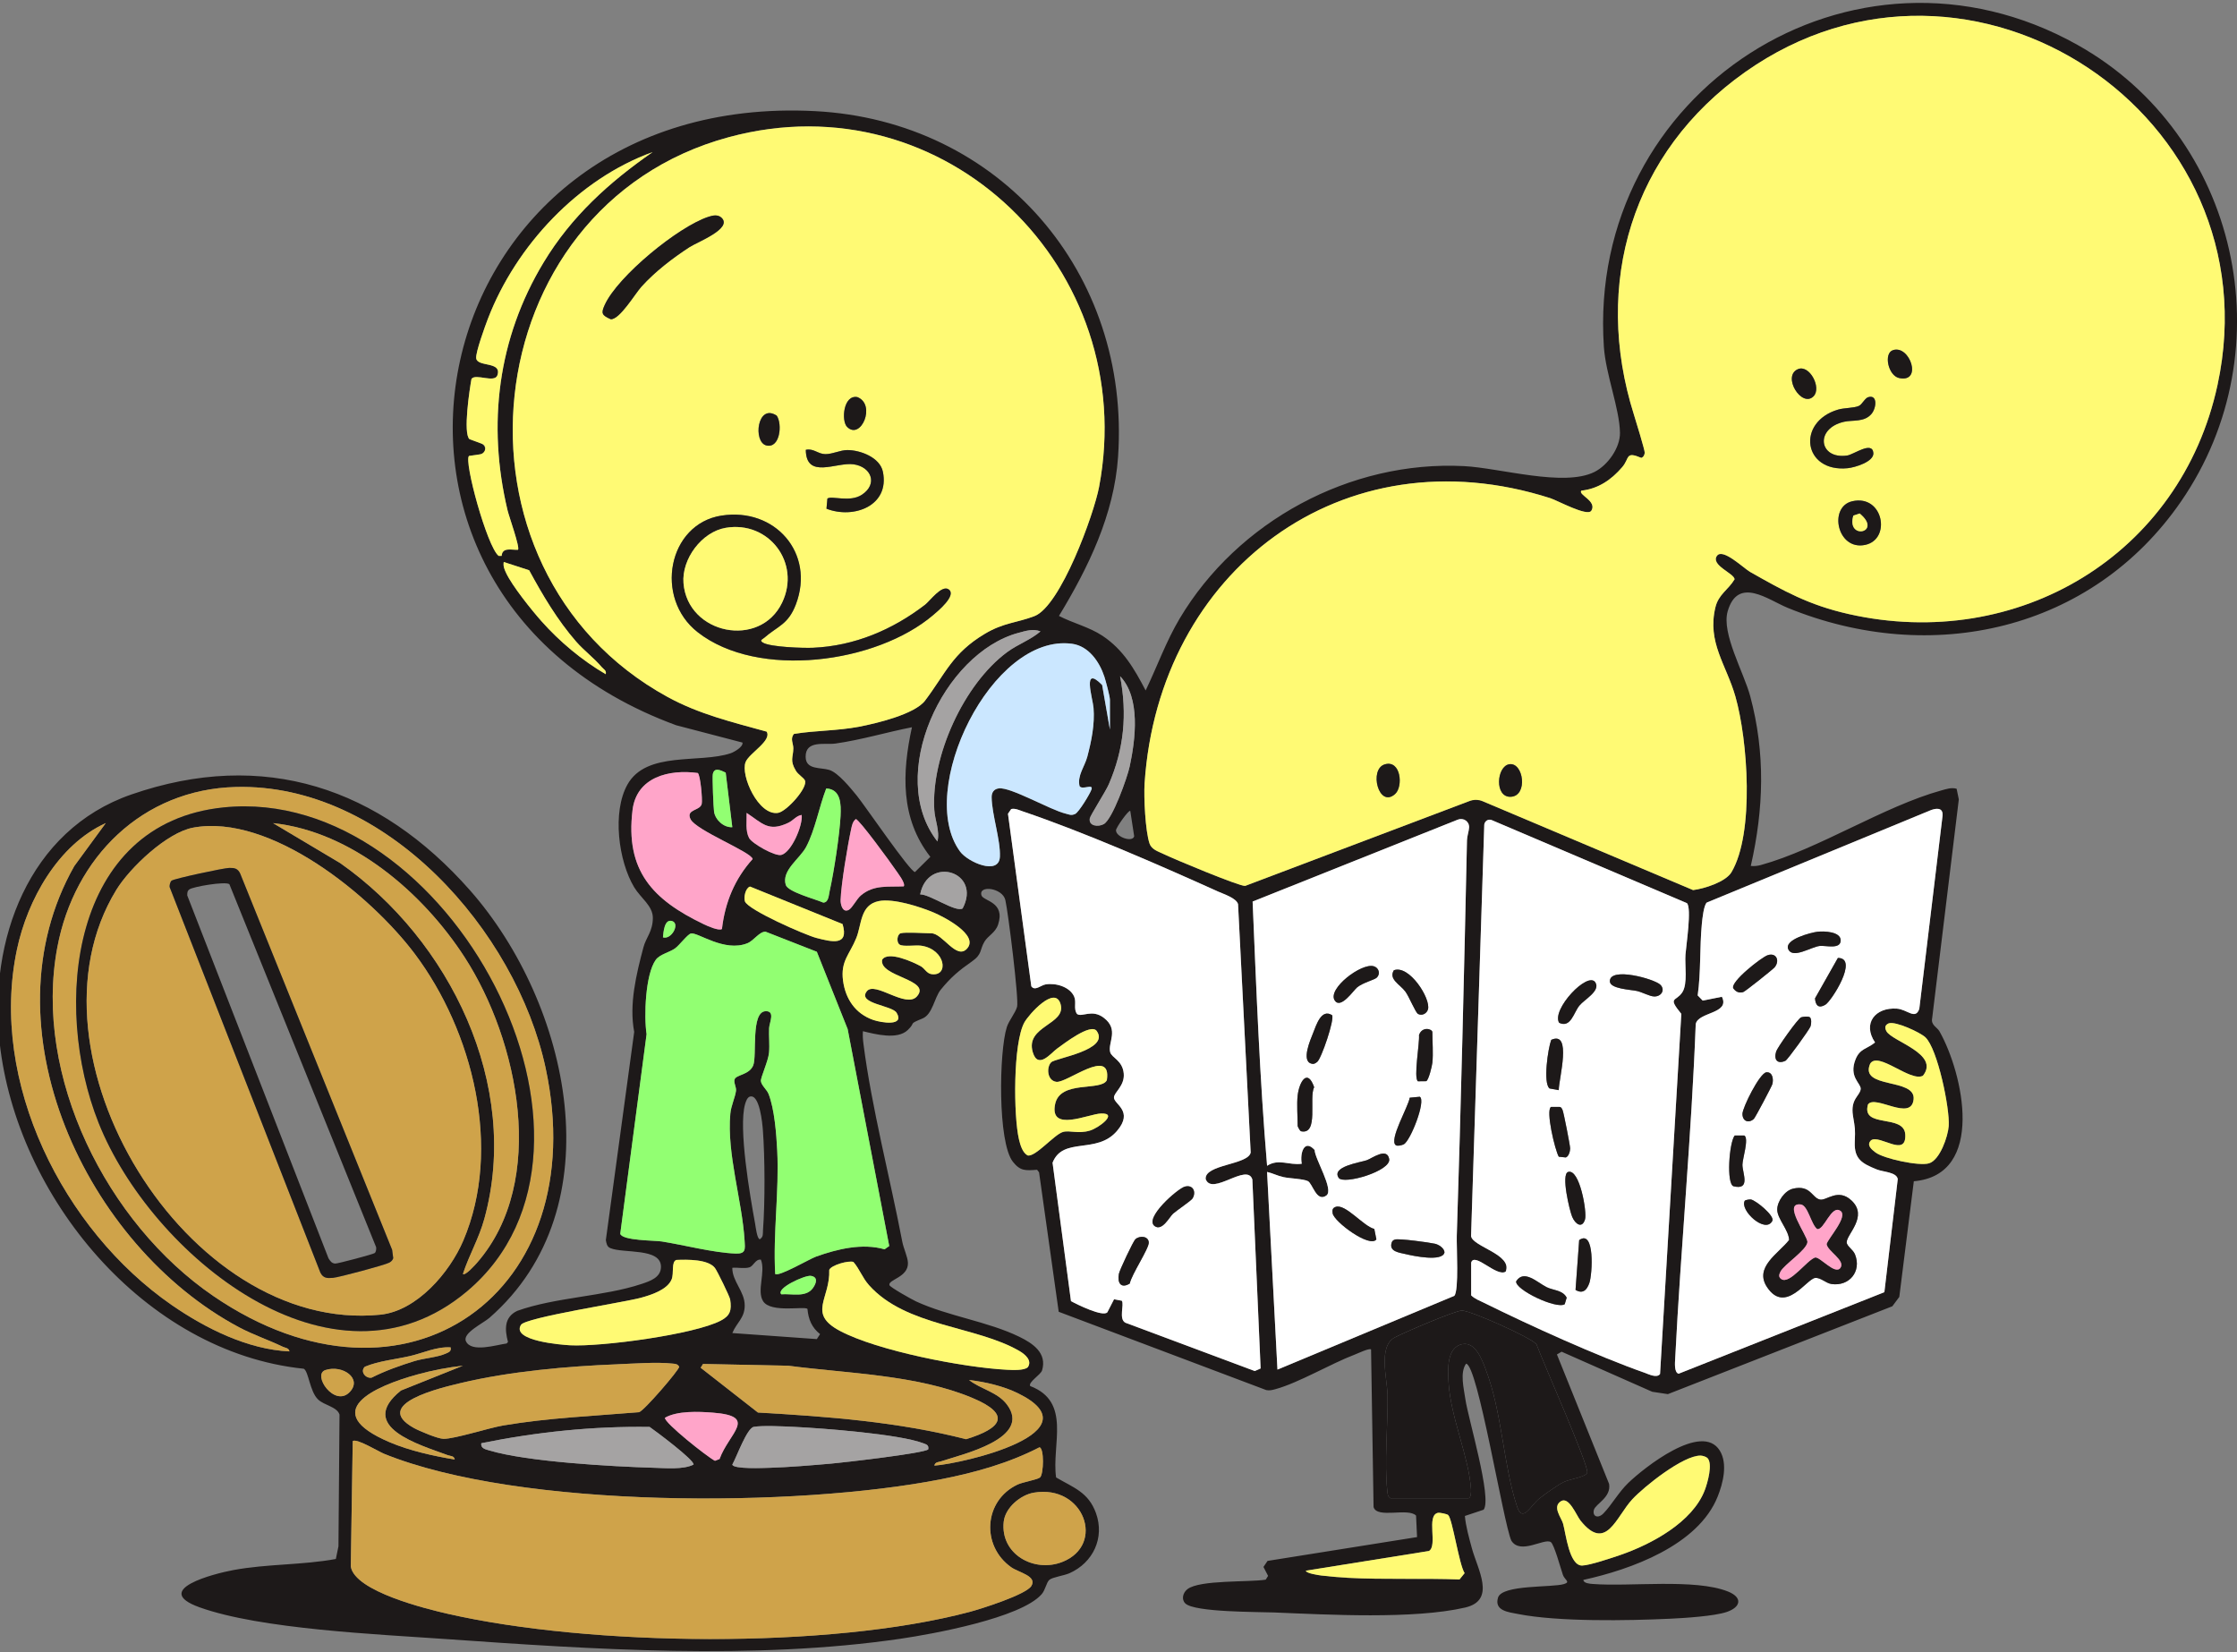 <svg width="589" height="435" viewBox="0 0 589 435" fill="none" xmlns="http://www.w3.org/2000/svg">
<rect x="0" y="0" width="589" height="435" fill="#808080" stroke="none"/>
<g clip-path="url(#clip0_2069_13229)">
<path d="M460.978 227.974C461.913 228.071 462.768 227.974 463.676 227.722C478.777 223.549 495.989 212.272 511.192 208.083C512.508 207.718 513.782 207.267 515.174 207.648L515.754 210.441L508.747 267.993C508.322 269.888 510.026 270.404 510.654 271.505C516.904 282.535 522.896 309.364 503.905 310.986L500.084 341.435L498.252 343.9L439.15 367.029L435.028 366.406L411.173 355.859L409.937 356.584L423.673 390.663C424.275 394.229 420.104 395.92 419.675 397.494C419.212 399.196 420.733 399.937 422.211 398.407C424.387 396.157 426.145 392.897 428.719 390.411C432.862 386.421 448.14 374.268 452.826 381.91C454.96 385.389 453.67 390.496 452.24 394.052C447.087 406.87 429.369 413.207 416.907 415.935C416.907 416.842 418.696 416.955 419.32 417.004C429.057 417.782 446.232 415.521 454.954 418.985C458.872 420.542 458.41 423.099 454.648 424.377C451.364 425.488 443.481 425.982 439.767 426.154C428.633 426.675 410.259 427.013 399.603 424.898C397.271 424.436 393.369 424.087 394.428 420.602C395.487 417.116 408.669 418.008 411.829 417.02C413.602 416.466 411.979 415.951 411.512 414.614C410.974 413.089 409.201 406.521 408.32 405.973C406.552 404.878 400.307 409.41 397.926 405.592C395.788 400.764 389.07 359.086 386.007 359.022C384.341 361.412 385.432 365.536 385.824 368.323C386.528 373.317 392.95 394.578 390.629 397.462L385.701 399.105C385.959 401.935 386.776 404.727 387.501 407.461C388.995 413.099 394.073 421.294 385.765 423.217C372.261 426.342 349.626 425.091 335.514 424.511C331.467 424.345 314.518 424.49 312.1 422.137C310.977 421.042 311.477 419.275 312.659 418.368C315.894 415.876 328.807 416.595 333.268 415.87L333.886 414.877L332.666 412.525L333.746 410.935L373.11 404.663L372.846 399.003C370.708 396.844 362.577 399.894 361.658 396.758L360.997 355.258C360.454 354.887 357.574 356.289 356.736 356.605C350.341 359.033 341.904 364.081 335.772 365.735C334.977 365.95 334.235 366.143 333.402 365.96L278.755 345.35L273.585 308.634L273.064 307.963C270.006 308.183 268.636 308.323 266.691 305.852C262.649 300.713 263.047 276.8 265.095 270.404C265.648 268.669 267.368 266.65 267.798 265.045C268.308 263.122 265.455 240.191 264.708 236.953C263.961 233.715 257.555 232.942 258.42 235.718C258.904 237.27 264.788 237.378 262.795 243.414C262.085 245.562 260.134 246.351 259.216 247.892C257.899 250.105 258.694 251.179 255.873 253.144C252.509 255.491 250.386 257.252 247.699 260.55C246.007 262.628 245.561 267.026 242.917 268.122C238.918 269.781 241.321 268.97 238.999 271.188C236.264 273.798 230.487 272.283 227.203 271.483C227.117 272.606 227.203 273.707 227.348 274.824C229.466 291.45 234.367 310.143 237.57 326.903C237.903 328.659 239.004 330.915 239.058 332.456C239.192 336.312 233.813 336.838 234.184 338.331C234.324 338.884 240.149 342.138 241.186 342.616C249.693 346.536 260.102 347.895 268.4 351.939C271.914 353.652 275.751 356.192 274.375 360.783C274.031 361.922 270.597 363.946 271.264 364.908C282.184 369.064 276.847 380.304 278.067 388.961C282.673 391.667 286.59 392.843 288.573 398.369C290.9 404.867 287.821 411.402 281.598 414.173C280.19 414.802 277.164 415.215 276.331 415.892C275.498 416.569 275.305 418.518 274.252 419.721C268.743 425.977 245.534 430.198 237.07 431.433C198.421 437.072 156.209 434.231 117.313 431.503C99.568 430.257 68.647 428.925 52.573 423.163C39.692 418.545 56.308 414.297 61.505 413.336C70.366 411.703 79.647 412.047 88.428 410.43L89.116 407.09L89.395 372.404C88.707 370.315 85.354 370.004 83.721 368.409C81.544 366.283 81.249 360.966 79.969 360.343C37.983 355.999 4.321 314.998 -0.101 274.426C-3.019 247.651 7.422 218.582 34.549 209.174C69.49 197.059 99.96 207.396 123.772 234.413C149.943 264.11 162.212 317.822 128.877 346.934C127.238 348.368 121.719 350.956 122.676 353.088C124.073 356.197 130.683 354.055 133.397 353.695L133.751 353.297C132.875 349.973 132.725 346.767 136.186 345.108C146.316 341.489 158.912 341.349 168.875 338.036C171.148 337.278 174.034 336.339 174.034 333.503C174.034 328.434 164.157 330.061 160.696 328.584C159.766 328.187 159.686 327.317 159.519 326.474L166.984 271.661C165.602 264.443 167.532 256.485 169.407 249.428C170.117 246.754 171.868 245.256 171.895 241.668C171.917 238.489 168.682 236.4 167.005 233.629C162.813 226.686 161.164 213.77 165.199 206.558C170.202 197.622 184.25 201.065 192.402 198.299C193.294 197.998 195.718 196.624 195.497 195.496L178.027 190.931C81.92 155.644 110.284 23.861 214.607 29.258C263.246 31.776 297.725 71.88 294.382 120.298C293.334 135.501 286.563 149.404 278.825 162.153C282.501 164.064 286.789 165.063 290.271 167.378C295.78 171.04 298.66 176.083 301.648 181.775C304.695 175.444 307.016 168.876 310.617 162.824C325.846 137.267 355.462 121.168 385.475 122.714C394.971 123.203 411.753 128.267 419.809 124.255C423.323 122.505 426.607 117.881 426.537 113.907C426.424 107.544 422.786 98.559 422.297 91.288C417.788 24.263 487.901 -21.27 546.977 11.805C589.473 35.594 601.908 91.884 574.271 132.01C550.771 166.126 508.451 175.481 470.673 160.015C465.589 157.937 457.603 151.611 454.895 160.934C453.213 166.728 459.135 176.99 460.828 183.279C464.858 198.256 464.401 212.938 460.984 227.964L460.978 227.974ZM418.992 134.469C417.982 136.107 410.087 131.768 408.196 131.161C353.49 113.633 305.071 150.381 301.379 206.236C301.143 209.796 301.567 218.851 302.69 222.099C303.244 223.7 305.007 224.178 306.388 224.849C308.994 226.122 326.335 233.361 327.846 233.237L388.694 210.221L445.797 234.333C448.731 233.978 454.395 232.179 455.905 229.623C462.01 219.291 460.172 194.739 456.948 183.408C454.546 174.976 449.44 169.144 451.676 159.876C452.504 156.444 455.056 155.3 456.717 152.519C456.711 150.983 450.316 148.802 452.084 146.332C453.6 144.211 459.13 149.619 460.801 150.564C469.711 155.612 476.24 159.285 486.773 161.664C531.296 171.706 574.217 146.09 583.879 101.346C599.2 30.407 518.962 -22.972 459.522 18.963C429.654 40.035 419.341 74.748 430.218 109.165C430.643 110.508 433.152 118.67 433.066 119.213C432.975 119.836 432.787 120.287 432.18 120.55C427.88 118.74 429.176 120.614 427.128 122.993C424.275 126.307 420.846 128.686 416.38 129.174C415.413 130.259 420.604 131.881 419.003 134.475L418.992 134.469ZM209.077 193.203C214.849 192.268 220.411 192.419 226.247 191.302C230.75 190.442 240.858 188.031 243.567 184.444C248.989 177.264 250.725 171.98 259.291 166.862C264.24 163.903 267.696 163.989 272.36 162.201C279.266 159.564 288.02 135.404 289.385 128.197C300.218 71.005 249.064 20.628 191.865 36.115C124.245 54.422 114.502 149.957 175.791 183.488C184.067 188.015 192.837 190.115 201.855 192.607C203.306 194.991 197.281 198.261 196.325 200.597C194.906 204.072 199.694 214.823 204.864 213.996C207.126 213.631 212.839 207.267 211.92 205.425C211.565 204.716 210.157 203.922 209.555 202.912C207.9 200.141 208.841 199.448 208.884 197.026C208.905 195.737 207.954 194.432 209.077 193.192V193.203ZM171.858 40.025C152.307 47.092 135.901 64.599 128.463 83.92C127.754 85.768 125.159 92.878 125.384 94.338C125.744 96.691 132.198 95.063 130.973 98.763C130.253 100.944 125.239 98.237 124.143 99.746C123.643 102.426 121.88 114.138 123.622 115.61L126.615 116.721C127.33 116.984 127.792 117.682 127.754 118.445C127.727 119.009 127.308 119.476 126.749 119.557L123.487 120.029C122.101 121.372 128.227 143.894 131.29 146.343H132.08C132.268 143.985 134.633 144.828 136.39 144.737C136.954 144.163 134.015 135.962 133.633 134.335C128.249 111.684 131.064 89.049 143.15 69.061C150.459 56.978 160.358 47.999 171.858 40.025ZM159.492 177.495C159.729 176.485 158.933 176.217 158.423 175.615C156.456 173.274 153.721 171.233 151.695 168.914C146.778 163.275 142.882 156.691 139.324 150.129L132.634 147.959C132.451 149.092 132.795 149.85 133.252 150.832C134.826 154.215 139.958 160.611 142.565 163.543C147.347 168.919 153.264 173.876 159.492 177.5V177.495ZM273.962 166.223C272.027 165.455 270.114 166.083 268.168 166.604C248.344 171.921 233.244 204.249 246.829 221.525C247.511 218.802 246.168 215.972 246.001 213.223C245.136 199.094 253.799 180.073 265.191 171.674C268.05 169.569 271.339 168.484 273.967 166.218L273.962 166.223ZM292.233 191.994V184.208C292.233 183.37 291.131 179.24 290.771 178.15C289.476 174.225 286.633 170.079 282.248 169.488C261.096 166.631 241.036 208.218 252.772 224.178C254.836 226.986 263.031 230.584 263.262 225.558C263.466 221.197 261.145 214.452 261.091 209.904C261.075 208.637 261.677 207.729 262.977 207.557C266.057 207.149 276.525 213.228 280.512 214.184C281.496 214.42 281.996 214.785 283.081 214.291C284.048 213.846 287.025 208.943 287.385 207.826C287.907 206.22 284.93 208.083 284.236 206.961C283.602 204.147 285.601 201.806 286.284 199.212C287.38 195.045 288.272 190.706 287.918 186.367C287.713 183.837 284.811 174.853 290.185 180.341L292.222 192L292.233 191.994ZM294.925 178.032C296.833 188.01 295.968 197.161 291.948 206.478C291.12 208.395 287.058 214.689 286.939 215.473C286.617 217.524 289.191 217.755 290.621 216.966C292.926 215.688 296.833 204.663 297.451 201.773C298.982 194.604 300.347 183.692 294.93 178.037L294.925 178.032ZM240.106 191.463C233.399 192.773 226.816 194.782 219.949 195.754C217.224 196.135 212.06 194.771 212.124 199.266C212.173 202.735 216.042 201.972 218.379 202.708C220.717 203.444 223.974 207.498 225.591 209.464C227.633 211.95 239.655 229.585 240.917 229.58L244.959 225.574C237.043 215.473 237.494 203.438 240.111 191.463H240.106ZM191.075 203.406C189.688 202.745 188.076 201.929 187.684 203.798C187.517 204.577 187.845 212.653 188.012 213.711C188.355 215.87 190.57 217.905 192.816 217.766L191.075 203.401V203.406ZM190.08 244.579C190.897 237.544 193.445 231.401 198.163 226.159C197.84 224.296 183.17 218.609 181.783 215.618C180.563 212.981 184.373 213.518 184.76 211.612C184.986 210.5 184.416 204.013 183.712 203.508C176.189 202.488 167.596 204.55 166.537 213.271C164.603 229.236 171.831 236.862 185.265 243.306C186.233 243.773 189.269 245.132 190.07 244.584L190.08 244.579ZM62.128 207.187C37.43 207.799 19.546 225.762 15.101 249.348C8.685 283.384 28.203 322.086 56.152 341.188C106.909 375.874 156.37 340.243 143.65 281.139C135.885 245.035 101.578 206.209 62.123 207.187H62.128ZM217.546 207.573C215.687 212.342 214.628 218.496 212.253 222.964C210.582 226.106 205.719 229.134 206.885 232.963C207.454 234.832 214.768 236.733 216.767 237.63C218.202 237.576 218.186 235.707 218.455 234.531C219.551 229.693 221.066 219.737 221.314 214.839C221.469 211.719 221.426 207.772 217.541 207.573H217.546ZM295.387 342.444C296.064 343.508 294.495 347.235 296.312 348.223L330.371 360.945L331.924 360.268L329.748 310.519C328.399 306.019 319.086 314.965 317.458 310.401C317.114 306.518 328.678 306.679 329.307 303.414L325.981 238.022C325.519 236.427 322.219 235.391 320.704 234.703C305.318 227.754 285.096 218.936 269.281 213.599C268.297 213.266 267.357 212.761 266.255 212.986L265.401 214.227L271.549 259.658C272.511 260.995 274.048 259.358 275.337 259.153C277.987 258.729 281.668 259.766 282.823 262.354C283.5 263.868 282.57 265.598 283.602 266.951C284.914 267.891 287.509 265.549 290.647 267.961C294.726 271.091 291.642 274.48 292.313 276.993C292.722 278.524 295.581 279.13 295.887 282.642C296.172 285.875 293.308 287.583 293.308 288.936C293.302 290.725 298.612 292.481 294.092 297.754C288.74 303.994 279.884 299.14 277.143 306.105L281.99 342.536C283.484 343.373 290.502 346.837 291.582 345.457L293.329 342.058L295.393 342.439L295.387 342.444ZM453.374 262.419C455.604 266.94 447.103 266.36 446.479 269.604C445.362 299.016 442.562 328.278 441.073 357.642C441.02 358.727 440.762 361.304 441.965 361.653L496.15 340.184L499.676 310.401C499.321 308.543 495.833 308.559 494.151 307.871C490.384 306.341 488.186 305.229 488.353 300.734C488.493 296.879 488.466 297.362 487.88 293.737C487.16 289.275 489.75 288.496 489.911 286.697C490.046 285.209 486.692 283.582 488.557 278.894C489.702 276.01 491.566 276.177 493.694 274.442C490.314 269.453 493.737 265.147 499.428 265.539C502.196 265.732 504.297 268.594 505.345 265.592L511.471 214.742C511.665 212.39 509.542 212.755 507.973 213.454L449.392 237.608C448.591 238.323 448.221 241.91 448.086 243.285C447.501 249.482 447.871 255.872 446.995 262.059L448.323 263.423L453.369 262.413L453.374 262.419ZM297.601 213.48C297.177 213.169 293.85 217.862 293.84 218.587C293.818 220.376 298.246 221.879 298.628 220.15L297.601 213.48ZM211.087 214.554C209.663 214.748 208.916 215.978 207.53 216.633C202.295 219.114 200.753 216.756 196.588 214.017C196.658 216.139 196.217 218.673 197.233 220.617C197.991 222.057 204.069 225.526 205.735 225.075C208.422 224.344 211.409 217.288 211.087 214.56V214.554ZM382.917 341.15C384.185 339.835 383.481 328.192 383.567 325.421C384.68 290.698 385.507 256.023 386.254 221.24C386.27 220.392 386.544 219.473 386.711 218.593C387.06 216.74 385.206 215.242 383.46 215.94L329.812 237.351C330.796 260.577 331.666 283.819 333.622 306.916C336.664 304.95 339.34 306.835 342.753 306.384C342.231 303.591 343.414 299.741 346.144 302.759C346.17 305.084 351.324 313.242 349.234 314.745C346.622 316.619 345.638 311.571 344.359 310.949C343.081 310.326 339.587 310.267 337.895 309.891C336.32 309.542 335.116 308.876 333.617 308.532L336.352 360.574L382.917 341.156V341.15ZM237.956 233.345C238.505 232.523 236.274 229.73 235.71 228.882C234.603 227.223 226.172 215.645 225.328 215.639C224.522 216.273 224.328 217.25 224.124 218.185C223.184 222.513 221.464 232.738 221.33 236.932C221.292 238.124 221.829 240.353 223.442 239.558C224.382 239.091 225.532 236.701 226.65 235.75C230.073 232.845 233.856 233.554 237.951 233.345H237.956ZM387.351 332.424V341.016C388.307 341.956 389.575 342.407 390.752 342.987C402.741 348.932 420.556 357.014 433.039 361.406C434.082 361.772 436.28 362.905 437.091 361.712L442.691 266.913C438.967 262.354 441.294 263.761 442.943 261.248C444.427 258.987 443.572 254.132 443.782 251.335C443.965 248.88 445.469 239.117 444.174 237.77L392.794 215.908C392.488 215.779 392.144 215.757 391.822 215.854C391.236 216.031 390.822 216.563 390.806 217.175L387.329 325.41C387.689 328.219 398.378 330.254 396.438 334.792C394.009 336.258 388.189 329.492 387.351 332.418V332.424ZM27.837 216.702C15.289 222.406 7.229 236.889 4.461 249.992C-2.912 284.866 16.66 323.821 45.19 343.556C54.078 349.705 65.251 355.29 76.208 355.784C76.068 354.855 75.117 354.871 74.477 354.565C70.678 352.744 66.696 351.434 62.95 349.436C22.695 328.026 -4.449 270.35 19.556 228.023L27.843 216.708L27.837 216.702ZM253.46 239.166C258.571 229.451 244.303 225.144 242.277 235.466C244.803 235.391 251.638 240.288 253.46 239.166ZM197.48 233.404C196.293 233.78 195.788 236.148 196.126 237.265C196.803 239.509 212.076 246.185 214.962 246.931C218.981 247.967 223.597 249.144 221.846 243.274L197.48 233.404ZM237.15 245.696C238.381 245.325 243.416 245.696 245.211 245.696C248.231 245.696 251.832 252.811 254.626 249.734C257.883 246.142 248.409 241.303 245.845 240.229C242.18 238.693 235.194 236.443 231.363 237.227C226.462 238.231 226.913 243.333 225.478 246.915C223.737 251.265 221.287 252.983 221.98 258.176C222.619 262.993 225.236 266.876 229.912 268.503C232.077 269.26 238.284 270.237 236.086 266.629C234.872 264.636 225.65 264.244 228.246 260.952C230.401 258.224 238.542 265.576 241.433 262.311C245.399 257.832 231.422 257.172 232.276 252.666C233.797 250.223 240.471 253.279 242.444 254.369C243.47 254.938 243.991 256.259 245.249 256.447C249.967 257.15 248.994 249.836 242.487 248.956C241.036 248.762 237.752 249.278 236.866 248.666C235.979 248.053 236.231 245.964 237.161 245.685L237.15 245.696ZM174.55 246.77C176.796 247.479 179.129 243.15 176.963 242.485C174.872 241.84 174.695 245.551 174.55 246.77ZM204.106 335.383C204.988 336.242 213.145 331.441 214.865 330.829C220.486 328.826 227.074 327.22 232.91 328.906L234.141 328.042L223.194 270.925L215.08 250.572L201.591 245.293C199.952 245.213 198.528 247.629 196.798 248.327C190.698 250.787 183.643 245.32 181.918 245.766C181.015 245.997 178.887 248.875 177.742 249.686C176.27 250.733 173.722 251.243 172.68 252.682C169.907 256.511 169.536 267.601 170.251 272.273L163.319 324.83C163.947 326.656 172.363 326.538 174.233 326.839C180.133 327.773 187.823 329.808 193.665 330.023C196.427 330.125 196.201 328.922 196.051 326.527C195.395 316.023 191.338 303.726 192.3 293.232C192.493 291.09 193.552 288.979 193.794 287.196C193.928 286.187 193.138 285.134 193.418 284.189C193.794 282.911 197.33 282.97 198.335 280.468C199.34 277.965 197.642 266.355 201.597 266.221C204.192 266.135 202.575 269.212 202.51 270.683C202.419 272.804 202.682 275.033 202.494 277.111C202.29 279.377 200.259 283.652 200.35 284.608C200.457 285.72 201.914 286.858 202.365 288.002C203.924 291.922 204.429 298.619 204.649 302.904C205.197 313.72 203.521 324.567 204.117 335.388L204.106 335.383ZM276.777 279.657C277.858 278.572 292.313 276.451 288.777 271.44C287.219 269.228 279.975 274.899 278.309 276.086C276.794 277.165 273.317 281.703 271.93 277.004C269.872 270.033 280.835 269.776 279.249 264.341C277.772 259.282 270.882 267.107 269.743 269.137C266.701 274.56 266.852 293.812 268.297 299.967C268.631 301.39 269.238 303.484 270.576 304.188C272.613 304.692 277.578 298.683 279.867 298.017C281.684 297.486 283.844 298.592 286.982 297.647C289.358 296.932 294.517 293.012 289.922 293.152C286.585 293.254 276.251 298.221 277.82 290.671C279.147 284.27 289.96 287.39 291.437 284.372C292.759 275.441 280.926 285.209 278.126 284.817C275.665 284.468 275.509 280.946 276.783 279.662L276.777 279.657ZM497.338 269.405C496.301 269.829 496.193 270.56 496.698 271.489C498.171 274.201 510.864 277.444 506.312 283.212C502.97 284.946 494.479 276.623 492.41 280.059C489.53 286.767 504.378 283.706 503.856 289.377C503.298 295.402 493.732 288.088 491.846 290.768C489.986 297.158 501.363 293.168 501.659 298.678C501.992 304.902 494.941 298.64 492.673 300.187C491.362 301.443 492.743 302.593 493.802 303.393C496.027 305.068 505.281 307.05 507.898 306.271C510.789 305.412 512.906 299.166 513.1 296.444C513.422 291.885 510.187 276.096 506.941 273.078C505.565 271.795 499.165 268.825 497.343 269.41L497.338 269.405ZM197.443 288.695C196.739 288.904 196.373 290.021 196.18 290.676C194.374 296.943 197.507 315.019 198.818 322.135C198.953 322.854 199.324 326.237 200.071 326.243C201.049 325.598 200.828 324.825 200.898 323.858C201.441 316.582 201.414 304.816 200.866 297.529C200.737 295.783 200.017 287.932 197.437 288.7L197.443 288.695ZM178.113 331.699C176.667 332.171 177.532 335.173 176.828 336.854C175.684 339.588 171.385 340.941 168.746 341.666C164.415 342.858 138.394 346.837 137.18 348.792C134.547 353.018 147.895 354.055 150.104 354.173C158.208 354.608 182.783 351.353 189.801 347.67C192.278 346.37 192.676 344.947 192.257 342.133C192.133 341.311 188.796 334.513 188.232 333.798C186.405 331.484 180.918 331.591 178.118 331.704L178.113 331.699ZM200.339 331.624C198.867 331.436 198.458 333.31 197.276 333.659C195.933 334.051 194.224 333.632 192.816 333.772C192.784 337.37 196.083 339.958 196.083 343.701C196.083 347.009 193.923 348.233 192.821 350.951L215.069 352.54L215.924 351.23C213.752 349.512 212.844 347.337 212.608 344.609C212.049 343.76 202.983 345.763 200.936 342.579C199.168 339.835 201.65 334.846 200.345 331.629L200.339 331.624ZM270.614 359.951C271.855 358.19 269.893 356.536 268.426 355.682C256.932 348.996 238.591 349.302 228.81 338.347C227.042 336.365 226.365 334.148 224.699 332.225C223.42 331.806 218.944 333.02 218.342 334.303C218.632 341.95 212.533 345.779 221.099 350.349C230.997 355.634 253.804 360.042 265.1 360.612C266.497 360.681 269.63 360.869 270.614 359.951ZM205.719 340.747C208.395 340.517 212.173 341.682 214.027 339.12C214.956 337.842 215.472 336.188 213.489 335.887C211.941 335.657 204.171 339.217 205.719 340.742V340.747ZM366.124 394.449H386.544C387.324 394.449 387.356 392.784 387.313 392.113C386.792 383.65 382.004 373.269 381.418 364.129C381.203 360.746 380.811 354.527 385.18 353.845C388.474 353.335 390.156 357.814 391.123 360.338C395.573 371.932 395.745 385.47 399.431 396.608C400.92 401.108 403.01 396.296 405.369 394.46C406.885 393.278 410.163 390.915 411.791 390.137C413.333 389.396 417.649 388.842 417.912 387.677C418.353 385.755 406.036 358.088 404.552 353.894C403.042 352.089 387.2 345.027 384.932 345.027C383.132 345.027 369.574 350.859 367.263 352.084C362.787 354.457 365.269 362.985 365.339 367.303C365.468 375.063 364.426 385.239 365.291 392.591C365.382 393.375 365.355 393.971 366.124 394.444V394.449ZM118.656 354.715C114.911 354.474 111.477 356.203 107.812 357.03C103.899 357.91 99.783 358.281 96.075 359.801C94.71 361.063 96.285 362.969 97.838 362.69C101.444 360.869 105.259 359.516 109.112 358.329C111.632 357.556 115.174 357.347 117.35 356.358C118.162 355.993 118.86 355.811 118.651 354.71L118.656 354.715ZM162.615 359.167C149.454 359.672 134.122 361.047 121.338 364.102C116.254 365.321 97.623 369.601 108.972 375.933C110.45 376.76 115.281 378.779 116.765 378.795C119.699 378.833 128.641 375.933 132.515 375.272C144.322 373.269 156.327 372.775 168.252 371.782C169.547 371.465 178.871 360.612 178.833 359.806C178.333 359.027 177.796 359.065 176.99 358.979C172.857 358.528 166.903 359.001 162.615 359.162V359.167ZM185.099 359.081L184.481 360.085L199.56 371.873C217.982 372.931 236.457 374.311 254.363 378.897C263.644 376.045 266.503 372.437 256.056 368.044C241.482 361.917 223.135 361.605 207.589 359.554L185.094 359.081H185.099ZM121.88 359.548C117.85 359.989 113.852 360.773 109.945 361.841C98.558 364.967 83.645 371.604 102.545 379.67C107.822 381.92 114.078 383.311 119.731 384.24C119.564 383.231 118.602 383.36 117.915 383.107C110.617 380.395 93.662 375.61 105.581 366.073L121.88 359.548ZM85.682 360.692C82.092 361.874 88.068 370.595 92.045 366.513C95.516 362.953 90.207 359.205 85.682 360.692ZM246.017 385.851C253.938 385.25 288.874 377.034 268.039 366.803C264.197 364.913 259.398 363.802 255.153 363.307C258.221 365.74 262.628 366.46 265.105 369.736C271.914 378.741 253.143 382.908 247.828 384.707C247.124 384.944 246.189 384.863 246.023 385.851H246.017ZM189.457 384.117C191.961 377.195 199.743 372.839 187.705 371.905C183.944 371.615 178.339 371.373 175.087 373.248C174.797 374.499 186.313 383.633 188.253 384.584L189.457 384.117ZM126.722 379.955C126.507 381.335 127.888 381.566 128.845 381.856C138.819 384.852 161.201 386.093 172.11 386.415C175.281 386.506 179.929 386.936 182.611 385.577C182.858 384.385 172.664 376.781 171.046 375.664C156.171 375.444 141.259 376.996 126.722 379.955ZM244.405 381.555C244.609 380.411 243.895 380.272 243.062 379.955C236.785 377.554 216.628 376.019 209.206 375.659C206.594 375.53 200.742 375.229 198.464 375.653C196.653 375.986 193.917 383.671 192.821 385.577C193.068 386.834 201.108 386.469 202.784 386.421C207.82 386.27 213.801 385.76 218.879 385.32C221.862 385.062 243.61 382.57 244.405 381.561V381.555ZM273.843 388.955C274.805 388.026 274.961 381.271 273.682 381.024C265.568 385.218 256.695 387.688 247.732 389.444C209.824 396.892 136.933 397.257 101.1 382.726C99.719 382.167 93.764 378.543 92.867 379.407L92.356 412.401C93.399 418.958 112.256 423.577 118.017 424.887C155.381 433.388 218.256 434.188 255.266 424.366C258.27 423.571 270.141 419.817 271.543 417.541C273.161 414.915 268.211 413.991 266.255 412.611C258.259 406.967 259.006 395.034 267.921 390.829C269.297 390.18 273.236 389.53 273.833 388.95L273.843 388.955ZM449.559 383.843C449.209 383.488 448.28 383.215 447.775 383.209C443.218 383.123 432.964 391.291 429.788 394.707C425.494 399.33 422.888 408.744 416.144 400.313C415.053 398.949 413.113 393.874 410.98 395.228C408.647 396.704 411.103 399.518 411.56 401.135C412.285 403.718 413.167 412.203 416.563 412.154C418.492 412.127 424.549 410.098 426.709 409.346C434.829 406.532 445.647 400.759 448.871 392.29C449.58 390.427 451.042 385.336 449.559 383.837V383.843ZM272.21 392.967C268.684 393.563 264.686 396.919 264.278 400.614C263.332 409.185 272.274 414.136 279.712 411.204C291.185 406.687 285.386 390.727 272.21 392.967ZM381.31 398.874C380.983 398.584 379.086 398.176 378.586 398.294C375.469 399.014 378.597 406.918 376.248 408.331L343.833 413.518C343.854 414.211 347.175 414.7 347.922 414.791C349.9 415.038 352.839 415.285 354.844 415.392C364.581 415.908 374.528 415.457 384.282 415.827L385.631 414.163C384.169 411.945 382.423 399.862 381.305 398.885L381.31 398.874Z" fill="#1D1919"/>
<path d="M418.992 134.47C420.593 131.876 415.402 130.254 416.37 129.169C420.835 128.681 424.264 126.302 427.117 122.988C429.159 120.615 427.87 118.735 432.169 120.545C432.776 120.282 432.964 119.831 433.056 119.208C433.136 118.665 430.632 110.503 430.207 109.16C419.331 74.737 429.643 40.03 459.511 18.958C518.946 -22.978 599.184 30.402 583.868 101.341C574.206 146.091 531.285 171.706 486.762 161.659C476.229 159.285 469.7 155.607 460.79 150.559C459.124 149.613 453.595 144.206 452.074 146.327C450.306 148.797 456.695 150.977 456.706 152.513C455.045 155.295 452.493 156.444 451.665 159.87C449.435 169.139 454.535 174.966 456.937 183.402C460.167 194.733 462.005 219.286 455.895 229.618C454.379 232.174 448.72 233.973 445.786 234.327L390.5 210.978C389.334 210.484 388.028 210.463 386.84 210.908L327.835 233.227C326.325 233.35 308.983 226.111 306.377 224.838C304.996 224.162 303.233 223.689 302.68 222.089C301.556 218.845 301.132 209.786 301.368 206.226C305.066 150.371 353.479 113.628 408.185 131.151C410.077 131.758 417.971 136.097 418.981 134.459L418.992 134.47ZM498.413 92.185C495.898 93.017 497.145 98.925 500.063 99.531C506.269 100.836 502.884 90.703 498.413 92.185ZM477.503 104.332C479.706 102.098 476.423 95.848 473.36 97.201C469.147 99.064 474.402 107.474 477.503 104.332ZM491.964 104.542C491.018 104.8 490.309 106.475 489.444 106.867C488.122 107.463 485.607 107.356 483.968 107.839C472.919 111.104 474.784 124.444 486.51 123.262C488.401 123.069 493.463 121.565 493.259 119.245C492.974 116.023 488.084 119.675 486.364 119.927C478.922 121.023 477.729 112.806 485.558 111.04C487.837 110.53 490.776 111.195 492.7 109.047C494.071 107.512 494.441 103.865 491.969 104.547L491.964 104.542ZM487.686 131.967C481.394 133.417 483.683 145.001 491.088 143.454C498.042 142.004 495.876 130.072 487.686 131.967ZM367.333 209.034C369.515 207.074 368.859 199.991 364.635 201.221C360.347 202.466 362.996 212.927 367.333 209.034ZM397.421 201.194C394.03 201.682 393.412 210.022 397.83 209.764C402.36 209.501 401.156 200.657 397.421 201.194Z" fill="#FFFA74"/>
<path d="M209.077 193.203C207.954 194.443 208.905 195.748 208.884 197.037C208.841 199.465 207.895 200.152 209.555 202.923C210.157 203.932 211.57 204.727 211.92 205.436C212.839 207.278 207.126 213.642 204.864 214.007C199.7 214.839 194.906 204.088 196.325 200.608C197.281 198.267 203.305 195.002 201.854 192.618C192.837 190.126 184.067 188.026 175.791 183.499C114.502 149.963 124.245 54.433 191.864 36.126C249.064 20.639 300.213 71.016 289.384 128.208C288.019 135.415 279.26 159.57 272.36 162.212C267.695 163.995 264.24 163.914 259.291 166.873C250.725 171.991 248.989 177.275 243.567 184.455C240.853 188.042 230.745 190.448 226.247 191.313C220.416 192.43 214.849 192.279 209.077 193.214V193.203ZM190 57.344C189.016 56.393 187.657 56.71 186.523 57.081C178.607 59.653 162.657 72.713 159.213 80.29C158.219 82.476 158.428 83.002 160.825 84.049C163.195 84.114 167.171 77.369 168.891 75.457C172.459 71.499 177.102 67.944 181.573 65.039C183.621 63.707 192.928 60.179 189.994 57.344H190ZM223.038 112.388C226.65 116.002 230.761 106.54 225.752 104.542C222.033 103.844 221.464 110.814 223.038 112.388ZM204.515 109.429C199.361 106.04 198.13 116.421 201.801 117.274C205.471 118.128 206.035 111.657 204.515 109.429ZM217.611 133.927C224.737 136.704 234.318 133.186 232.459 124.186C231.68 120.427 226.553 118.499 223.119 118.488C221.227 118.483 219.115 119.594 217.251 119.557C215.386 119.519 214.204 117.973 212.162 118.429C212.253 126.296 220.244 121.603 224.742 122.236C229.455 122.908 231.18 127.445 226.94 130.243C223.737 132.359 218.96 130.415 217.853 131.258L217.605 133.927H217.611ZM189.989 135.737C175.872 137.933 172.175 157.438 183.718 166.449C199.608 178.865 230.788 174.66 245.732 161.906C246.995 160.826 251.945 156.734 249.8 155.182C247.989 153.867 244.856 158.243 243.583 159.221C235.028 165.794 224.994 170.063 214.069 170.541C211.506 170.654 202.816 170.369 200.871 169.182C199.866 168.565 200.731 168.345 201.226 167.91C204.789 164.795 207.545 164.457 209.577 159.07C214.655 145.618 204.036 133.551 189.994 135.742L189.989 135.737Z" fill="#FFFA74"/>
<path d="M273.843 388.956C273.247 389.53 269.308 390.185 267.932 390.835C259.017 395.04 258.275 406.973 266.266 412.617C268.222 413.997 273.172 414.92 271.554 417.546C270.152 419.823 258.275 423.577 255.277 424.372C218.261 434.199 155.387 433.394 118.028 424.893C112.267 423.582 93.404 418.964 92.367 412.407L92.878 379.413C93.775 378.543 99.729 382.168 101.111 382.732C136.944 397.263 209.835 396.898 247.742 389.45C256.701 387.688 265.578 385.218 273.693 381.029C274.972 381.276 274.816 388.032 273.854 388.961L273.843 388.956Z" fill="#CFA34A"/>
<path d="M387.351 332.424C388.194 329.498 394.014 336.264 396.438 334.798C398.383 330.26 387.695 328.225 387.329 325.416L390.806 217.181C390.827 216.569 391.236 216.037 391.822 215.86C392.144 215.763 392.483 215.785 392.794 215.914L444.174 237.775C445.464 239.123 443.965 248.886 443.782 251.34C443.572 254.138 444.427 258.998 442.943 261.254C441.294 263.767 438.967 262.36 442.691 266.919L437.091 361.718C436.28 362.905 434.087 361.777 433.039 361.412C420.556 357.014 402.741 348.932 390.752 342.993C389.581 342.413 388.313 341.962 387.351 341.022V332.43V332.424ZM437.183 259.261C435.673 257.72 423.85 254.444 423.872 258.322C423.882 260.341 429.342 260.529 430.992 260.889C432.4 261.2 434.318 262.285 435.511 262.333C437.376 262.408 438.537 260.642 437.183 259.256V259.261ZM420.067 258.655C418.127 255.513 408.427 265.791 410.517 269.271C413.586 270.732 414.344 266.602 415.838 264.766C417.17 263.123 421.448 260.889 420.067 258.66V258.655ZM410.415 286.998C410.442 283.964 414.005 271.248 408.443 273.761C407.578 276.011 406.245 285.183 407.992 286.563L410.415 287.004V286.998ZM408.384 291.418C406.949 292.32 409.41 302.722 410.431 304.526L412.28 304.72C413.054 304.451 413.414 303.103 413.43 302.351C413.441 301.675 411.678 292.701 411.436 292.25C411.238 291.88 411.162 291.493 410.663 291.412H408.395L408.384 291.418ZM412.893 308.532C410.963 309.112 413.269 318.714 413.951 320.341C414.774 322.307 416.579 323.521 417.337 321.034C417.901 319.181 415.945 307.614 412.893 308.532ZM414.838 339.593C416.746 340.726 417.831 339.642 418.482 337.757C419.282 335.437 419.965 323.515 415.795 326.479L414.838 339.593ZM411.99 343.358L412.506 341.634C411.485 339.62 408.959 339.733 407.234 338.874C404.8 337.66 401.242 334.062 399.205 337.327C398.845 339.507 409.797 344.754 411.99 343.358Z" fill="white"/>
<path d="M382.917 341.151L336.353 360.569L333.617 308.527C335.117 308.871 336.32 309.537 337.895 309.886C339.588 310.262 343.134 310.342 344.36 310.944C345.585 311.545 346.622 316.614 349.234 314.74C351.324 313.237 346.171 305.079 346.144 302.754C343.414 299.741 342.226 303.586 342.753 306.379C339.335 306.83 336.664 304.945 333.623 306.911C331.672 283.814 330.801 260.572 329.812 237.346L383.901 215.758C385.362 215.172 386.969 216.322 386.819 217.884C386.717 218.969 386.281 220.156 386.254 221.23C385.507 256.012 384.68 290.687 383.568 325.411C383.476 328.182 384.186 339.83 382.917 341.14V341.151ZM362.496 257.382C363.518 256.415 363.082 254.783 361.707 254.38C358.488 253.435 349.492 260.271 351.41 263.353C352.958 265.829 356.376 260.743 357.3 259.97C358.853 258.676 361.857 257.989 362.496 257.382ZM367.005 255.432C365.538 257.827 368.671 259.17 370.063 261.098C371.03 262.43 372.696 266.581 373.373 266.946C374.453 267.526 375.7 266.796 375.99 265.722C376.759 262.886 371.046 253.929 367.005 255.438V255.432ZM350.733 267.257C347.89 265.475 346.59 269.819 345.714 272.021C345.037 273.723 342.581 279.319 345.273 280.012C345.923 280.232 346.326 279.947 346.815 279.571C347.912 278.733 351.442 268.369 350.733 267.257ZM377.14 279.797C377.404 277.396 377.14 274.26 377.14 271.741C377.14 270.866 374.41 270.109 373.62 272.52C373.835 274.523 372.132 283.803 373.336 284.667L375.539 284.641C376.195 284.249 377.038 280.71 377.14 279.797ZM341.673 288.389C341.399 290.763 341.673 293.942 341.673 296.444C341.673 296.546 342.226 297.728 342.559 297.824C347.321 298.839 344.553 288.996 346.02 286.236C344.236 281.102 342.081 284.872 341.673 288.389ZM373.835 288.738L371.175 288.99C370.891 291.241 365.597 300.15 367.521 301.497C367.951 301.798 369.085 301.53 369.606 301.267C371.342 300.407 375.534 289.785 373.835 288.738ZM352.474 310.09C353.759 311.985 366.36 308.258 365.775 305.112C365.189 301.965 361.191 305.004 359.836 305.461C358.09 306.046 350.47 307.125 352.48 310.09H352.474ZM351.695 317.726C350.814 318.016 350.755 318.607 350.884 319.423C351.233 321.641 360.696 328.654 362.4 326.286L361.852 323.537C358.95 322.806 354.296 316.867 351.695 317.721V317.726ZM367.279 326.334C366.865 326.469 366.581 326.683 366.436 327.113C365.635 329.535 368.472 329.766 370.24 330.196C372.105 330.647 379.903 332.279 380.338 329.685C380.252 328.558 378.806 327.672 377.834 327.441C376.366 327.097 368.311 325.996 367.279 326.334Z" fill="white"/>
<path d="M295.387 342.444L293.324 342.063L291.577 345.462C290.502 346.843 283.479 343.379 281.985 342.541L277.137 306.11C279.873 299.145 288.734 304 294.087 297.759C298.606 292.486 293.297 290.73 293.302 288.942C293.302 287.588 296.166 285.875 295.882 282.648C295.575 279.136 292.716 278.529 292.308 276.998C291.642 274.485 294.726 271.097 290.642 267.966C287.504 265.555 284.908 267.891 283.597 266.956C282.565 265.603 283.495 263.879 282.818 262.359C281.662 259.771 277.981 258.735 275.332 259.159C274.042 259.363 272.505 261.006 271.543 259.664L265.396 214.232L266.25 212.992C267.346 212.766 268.287 213.271 269.275 213.604C285.091 218.942 305.313 227.76 320.698 234.709C322.214 235.391 325.513 236.427 325.975 238.027L329.302 303.42C328.673 306.685 317.114 306.524 317.452 310.406C319.081 314.971 328.394 306.024 329.742 310.524L331.919 360.273L330.366 360.95L296.306 348.228C294.49 347.235 296.059 343.513 295.382 342.45L295.387 342.444ZM311.982 312.393C310.139 312.871 301.137 320.706 304.034 322.795C306.006 324.218 307.93 320.362 308.876 319.514C309.821 318.665 313.615 316.136 314.002 315.508C315.002 313.881 314.217 311.813 311.987 312.393H311.982ZM297.467 337.917C297.891 335.565 302.599 328.638 302.47 327.059C302.336 325.378 300.062 325.238 298.939 326.243C298.38 326.742 294.785 334.357 294.597 335.356C294.151 337.74 295.14 339.34 297.461 337.912L297.467 337.917Z" fill="white"/>
<path d="M453.374 262.419L448.328 263.428L447 262.064C447.876 255.872 447.5 249.482 448.091 243.29C448.22 241.915 448.597 238.323 449.397 237.614L507.978 213.459C509.542 212.761 511.67 212.401 511.476 214.748L505.35 265.598C504.308 268.594 502.206 265.732 499.433 265.544C493.743 265.152 490.319 269.459 493.7 274.448C491.571 276.182 489.707 276.016 488.562 278.9C486.703 283.588 490.051 285.215 489.916 286.702C489.755 288.501 487.165 289.28 487.885 293.743C488.471 297.373 488.498 296.89 488.358 300.74C488.191 305.235 490.389 306.346 494.156 307.877C495.844 308.564 499.331 308.548 499.681 310.406L496.155 340.189L441.971 361.659C440.761 361.304 441.019 358.727 441.078 357.647C442.567 328.283 445.367 299.027 446.485 269.609C447.108 266.36 455.609 266.946 453.379 262.424L453.374 262.419ZM478.583 245.293C476.836 245.508 469.571 247.345 470.882 249.987C472.113 252.462 476.863 249.299 479.126 249.042C480.673 248.864 484.628 250.04 484.65 247.586C484.671 245.239 480.195 245.1 478.583 245.299V245.293ZM467.255 254.669C468.679 252.951 467.738 250.722 465.444 251.463C463.837 251.984 455.529 258.488 456.373 260.19C457.034 261.108 457.845 261.5 458.973 261.189C459.484 261.049 466.83 255.18 467.255 254.669ZM483.914 252.194L477.89 262.837C478.024 264.755 478.878 265.549 480.614 264.518C482.226 263.557 489.497 252.178 483.914 252.194ZM476.492 267.783C476.079 267.526 474.773 267.644 474.251 267.821C473.419 268.1 468.007 275.72 467.663 276.827C466.986 278.975 467.985 280.253 470.114 279.265C470.683 278.996 476.358 271.145 476.707 270.227C476.96 269.566 477.008 268.1 476.498 267.783H476.492ZM465.1 282.299C463.337 282.449 458.791 291.605 458.785 293.232C458.775 295.193 460.403 295.816 461.789 294.57C462.171 294.221 466.508 285.983 466.653 285.446C467.024 284.125 466.723 282.159 465.1 282.299ZM459.28 298.941H456.749C455.282 300.708 454.486 311.845 456.48 312.318C461.005 313.387 458.78 308.806 458.78 306.652C458.78 305.09 460.559 299.73 459.28 298.941ZM472.107 312.936C469.942 313.43 467.916 316.292 467.943 318.472C467.969 320.878 470.984 323.821 471.075 326.441C468.286 330.007 461.768 333.627 465.272 338.868C470.081 346.069 475.697 336.655 477.922 336.43C479.389 336.285 480.727 337.821 482.242 338.036C486.945 338.701 490.217 334.674 488.417 330.227C487.896 328.944 486.262 328.085 486.235 327.059C486.181 324.954 491.953 320.277 487.536 316.077C483.967 312.683 480.91 316.168 479.201 315.798C477.051 315.336 476.74 311.872 472.107 312.925V312.936ZM459.409 316.093C457.926 318.569 464.842 324.959 466.653 321.42C467.335 320.089 462.348 316.05 461.026 315.782C460.655 315.707 459.5 315.943 459.409 316.093Z" fill="white"/>
<path d="M204.107 335.383C203.505 324.562 205.181 313.714 204.639 302.899C204.424 298.608 203.913 291.912 202.355 287.997C201.898 286.853 200.447 285.72 200.34 284.603C200.248 283.647 202.28 279.372 202.484 277.106C202.672 275.028 202.403 272.799 202.5 270.678C202.564 269.212 204.187 266.13 201.586 266.216C197.631 266.35 199.362 277.874 198.324 280.463C197.287 283.051 193.783 282.906 193.407 284.184C193.133 285.129 193.923 286.187 193.783 287.191C193.542 288.974 192.483 291.085 192.289 293.227C191.333 303.726 195.39 316.024 196.04 326.522C196.191 328.917 196.411 330.12 193.654 330.018C187.818 329.803 180.128 327.768 174.222 326.834C172.352 326.538 163.937 326.651 163.308 324.825L170.24 272.268C169.526 267.596 169.896 256.512 172.669 252.677C173.712 251.238 176.265 250.728 177.732 249.681C178.876 248.865 181.004 245.992 181.907 245.761C183.632 245.315 190.693 250.782 196.787 248.322C198.518 247.624 199.947 245.208 201.581 245.288L215.069 250.567L223.184 270.92L234.131 328.037L232.9 328.901C227.064 327.215 220.476 328.815 214.854 330.824C213.14 331.436 204.977 336.237 204.096 335.378L204.107 335.383Z" fill="#92FF72"/>
<path d="M62.128 207.187C101.578 206.209 135.885 245.036 143.656 281.139C156.37 340.243 106.909 375.879 56.158 341.188C28.208 322.086 8.69 283.384 15.107 249.348C19.551 225.762 37.435 207.799 62.134 207.187H62.128ZM58.899 212.562C18.455 216.67 13.726 264.868 25.968 295.633C39.66 330.05 87.531 369.768 122.966 339.953C168.483 301.648 118.382 206.516 58.899 212.562Z" fill="#CFA34A"/>
<path d="M366.124 394.449C365.356 393.976 365.382 393.38 365.291 392.596C364.426 385.245 365.468 375.068 365.339 367.308C365.27 362.996 362.787 354.463 367.263 352.089C369.574 350.865 383.132 345.033 384.933 345.033C387.2 345.033 403.048 352.095 404.553 353.899C406.036 358.088 418.348 385.76 417.912 387.683C417.649 388.848 413.334 389.401 411.791 390.142C410.163 390.921 406.885 393.278 405.37 394.465C403.016 396.302 400.92 401.113 399.431 396.613C395.75 385.476 395.573 371.932 391.123 360.343C390.156 357.825 388.469 353.341 385.18 353.851C380.811 354.527 381.203 360.751 381.418 364.135C382.004 373.28 386.792 383.655 387.313 392.118C387.356 392.79 387.324 394.454 386.545 394.454H366.124V394.449Z" fill="#1D1919"/>
<path d="M292.232 191.994L290.196 180.336C284.822 174.853 287.724 183.832 287.928 186.361C288.277 190.7 287.385 195.039 286.294 199.206C285.612 201.8 283.607 204.142 284.247 206.956C284.94 208.078 287.917 206.214 287.396 207.82C287.036 208.937 284.059 213.84 283.091 214.286C282.006 214.785 281.506 214.415 280.523 214.178C276.535 213.223 266.067 207.138 262.988 207.552C261.687 207.723 261.085 208.631 261.102 209.898C261.155 214.447 263.477 221.192 263.273 225.552C263.042 230.573 254.846 226.981 252.783 224.172C241.046 208.212 261.107 166.626 282.259 169.483C286.649 170.073 289.492 174.219 290.782 178.145C291.142 179.235 292.243 183.365 292.243 184.202V191.989L292.232 191.994Z" fill="#CBE7FF"/>
<path d="M27.837 216.703L19.551 228.018C-4.454 270.351 22.689 328.021 62.945 349.431C66.696 351.424 70.673 352.739 74.472 354.56C75.112 354.866 76.063 354.85 76.203 355.779C65.245 355.285 54.073 349.7 45.184 343.551C16.66 323.816 -2.912 284.855 4.456 249.987C7.223 236.884 15.284 222.401 27.832 216.698L27.837 216.703Z" fill="#CFA34A"/>
<path d="M162.615 359.168C166.908 359.001 172.857 358.534 176.99 358.985C177.796 359.071 178.333 359.033 178.833 359.812C178.871 360.618 169.547 371.465 168.252 371.787C156.327 372.781 144.322 373.275 132.516 375.278C128.641 375.933 119.699 378.838 116.765 378.801C115.281 378.779 110.456 376.76 108.973 375.939C97.618 369.607 116.254 365.327 121.338 364.108C134.117 361.053 149.449 359.678 162.615 359.173V359.168Z" fill="#CFA34A"/>
<path d="M185.099 359.081L207.595 359.554C223.141 361.605 241.488 361.916 256.062 368.044C266.508 372.437 263.65 376.045 254.369 378.897C236.458 374.311 217.982 372.931 199.566 371.873L184.487 360.085L185.105 359.081H185.099Z" fill="#CFA34A"/>
<path d="M190.081 244.579C189.275 245.127 186.244 243.769 185.277 243.301C171.837 236.857 164.609 229.232 166.549 213.266C167.607 204.545 176.2 202.483 183.724 203.503C184.422 204.008 184.992 210.495 184.772 211.607C184.385 213.508 180.575 212.976 181.794 215.613C183.181 218.609 197.852 224.291 198.174 226.154C193.456 231.396 190.903 237.539 190.092 244.574L190.081 244.579Z" fill="#FFA5C9"/>
<path d="M171.858 40.025C160.363 47.999 150.459 56.984 143.15 69.061C131.064 89.049 128.243 111.684 133.633 134.335C134.02 135.962 136.959 144.163 136.39 144.737C134.633 144.829 132.263 143.985 132.08 146.348H131.29C128.227 143.899 122.101 121.382 123.487 120.035L126.335 119.621C127.131 119.503 127.738 118.837 127.77 118.037C127.792 117.521 127.48 117.054 127.002 116.877L123.622 115.62C121.88 114.149 123.643 102.437 124.143 99.757C125.239 98.243 130.253 100.949 130.973 98.774C132.198 95.069 125.744 96.701 125.384 94.349C125.158 92.888 127.754 85.778 128.463 83.931C135.901 64.609 152.302 47.097 171.858 40.035V40.025Z" fill="#FFFA74"/>
<path d="M178.113 331.699C180.912 331.586 186.399 331.479 188.226 333.793C188.791 334.507 192.128 341.311 192.251 342.128C192.676 344.942 192.273 346.365 189.795 347.664C182.777 351.354 158.208 354.603 150.099 354.168C147.895 354.049 134.541 353.013 137.174 348.787C138.394 346.832 164.409 342.858 168.741 341.66C171.379 340.936 175.678 339.582 176.823 336.849C177.527 335.168 176.667 332.166 178.107 331.693L178.113 331.699Z" fill="#FFFA74"/>
<path d="M270.613 359.951C269.625 360.869 266.492 360.681 265.1 360.612C253.798 360.042 230.997 355.634 221.098 350.349C212.538 345.779 218.632 341.95 218.342 334.303C218.943 333.02 223.42 331.801 224.699 332.225C226.365 334.148 227.047 336.371 228.81 338.347C238.59 349.307 256.931 348.996 268.426 355.682C269.899 356.536 271.855 358.19 270.613 359.951Z" fill="#FFFA74"/>
<path d="M237.15 245.696C236.221 245.975 235.936 248.043 236.855 248.676C237.774 249.31 241.025 248.768 242.476 248.966C248.984 249.842 249.956 257.161 245.238 256.458C243.986 256.27 243.465 254.949 242.433 254.379C240.461 253.289 233.792 250.234 232.265 252.677C231.411 257.183 245.388 257.843 241.423 262.322C238.531 265.587 230.39 258.235 228.235 260.963C225.634 264.255 234.861 264.647 236.076 266.639C238.273 270.248 232.067 269.271 229.901 268.514C225.226 266.881 222.614 262.998 221.969 258.187C221.276 252.994 223.726 251.275 225.467 246.926C226.902 243.344 226.456 238.242 231.352 237.238C235.183 236.454 242.17 238.704 245.834 240.24C248.392 241.314 257.872 246.152 254.615 249.745C251.821 252.822 248.221 245.707 245.2 245.707C243.406 245.707 238.37 245.336 237.14 245.707L237.15 245.696Z" fill="#FFFA74"/>
<path d="M449.559 383.843C451.042 385.341 449.58 390.432 448.871 392.295C445.646 400.764 434.829 406.537 426.709 409.351C424.549 410.097 418.498 412.133 416.563 412.159C413.161 412.202 412.285 403.723 411.56 401.14C411.108 399.524 408.647 396.71 410.98 395.233C413.118 393.879 415.053 398.949 416.144 400.318C422.888 408.755 425.489 399.336 429.788 394.712C432.964 391.291 443.217 383.123 447.775 383.214C448.28 383.225 449.209 383.499 449.559 383.848V383.843Z" fill="#FFFA74"/>
<path d="M276.778 279.657C275.504 280.935 275.655 284.463 278.121 284.812C280.927 285.21 292.76 275.436 291.433 284.367C289.96 287.385 279.148 284.264 277.815 290.666C276.246 298.216 286.58 293.249 289.917 293.147C294.512 293.007 289.353 296.927 286.978 297.641C283.839 298.587 281.679 297.486 279.863 298.012C277.573 298.678 272.602 304.687 270.571 304.182C269.233 303.484 268.626 301.39 268.293 299.961C266.847 293.813 266.697 274.555 269.738 269.131C270.877 267.101 277.761 259.277 279.245 264.336C280.835 269.77 269.872 270.028 271.925 276.999C273.312 281.698 276.789 277.16 278.304 276.08C279.97 274.894 287.214 269.223 288.772 271.435C292.308 276.446 277.853 278.567 276.773 279.652L276.778 279.657Z" fill="#FFFA74"/>
<path d="M497.338 269.405C499.165 268.82 505.56 271.789 506.936 273.073C510.176 276.091 513.411 291.879 513.094 296.438C512.901 299.166 510.783 305.412 507.892 306.266C505.275 307.039 496.027 305.063 493.797 303.387C492.738 302.587 491.351 301.438 492.668 300.181C494.936 298.635 501.986 304.896 501.653 298.672C501.358 293.163 489.981 297.158 491.841 290.762C493.727 288.082 503.298 295.402 503.851 289.371C504.378 283.695 489.524 286.761 492.405 280.054C494.474 276.617 502.964 284.941 506.307 283.206C510.859 277.439 498.166 274.19 496.693 271.483C496.188 270.554 496.295 269.829 497.333 269.4L497.338 269.405Z" fill="#FFFA74"/>
<path d="M126.722 379.955C141.258 376.996 156.171 375.444 171.046 375.664C172.658 376.781 182.858 384.391 182.611 385.577C179.929 386.936 175.281 386.506 172.11 386.415C161.201 386.093 138.819 384.852 128.845 381.856C127.888 381.566 126.507 381.335 126.722 379.955Z" fill="#A5A3A3"/>
<path d="M244.405 381.555C243.605 382.57 221.856 385.057 218.879 385.315C213.801 385.755 207.82 386.26 202.784 386.415C201.108 386.464 193.068 386.829 192.821 385.572C193.912 383.671 196.653 375.987 198.464 375.648C200.748 375.224 206.595 375.53 209.206 375.654C216.628 376.013 236.785 377.549 243.062 379.95C243.895 380.267 244.609 380.406 244.405 381.55V381.555Z" fill="#A5A3A3"/>
<path d="M272.209 392.967C285.386 390.727 291.19 406.688 279.711 411.204C272.274 414.131 263.332 409.179 264.278 400.614C264.686 396.919 268.684 393.568 272.209 392.967Z" fill="#CFA34A"/>
<path d="M273.961 166.223C271.334 168.489 268.045 169.574 265.186 171.679C253.793 180.078 245.131 199.094 245.996 213.228C246.162 215.972 247.506 218.808 246.823 221.53C233.243 204.255 248.344 171.921 268.163 166.61C270.108 166.089 272.021 165.461 273.956 166.229L273.961 166.223Z" fill="#A5A3A3"/>
<path d="M381.31 398.874C382.428 399.856 384.169 411.934 385.636 414.152L384.288 415.816C374.529 415.446 364.587 415.897 354.849 415.381C352.845 415.274 349.905 415.027 347.928 414.78C347.181 414.689 343.86 414.2 343.838 413.507L376.254 408.32C378.602 406.907 375.474 399.008 378.591 398.283C379.086 398.17 380.983 398.573 381.316 398.863L381.31 398.874Z" fill="#FFFA74"/>
<path d="M217.546 207.574C221.432 207.772 221.475 211.719 221.319 214.84C221.072 219.737 219.561 229.693 218.46 234.532C218.191 235.708 218.202 237.577 216.772 237.63C214.773 236.734 207.459 234.833 206.89 232.964C205.724 229.135 210.592 226.106 212.258 222.965C214.628 218.497 215.692 212.342 217.552 207.574H217.546Z" fill="#92FF72"/>
<path d="M237.956 233.345C233.861 233.549 230.084 232.84 226.655 235.751C225.532 236.701 224.387 239.091 223.447 239.558C221.835 240.358 221.297 238.124 221.335 236.932C221.469 232.738 223.189 222.513 224.129 218.185C224.333 217.251 224.527 216.273 225.333 215.64C226.177 215.645 234.608 227.223 235.715 228.882C236.285 229.731 238.51 232.518 237.962 233.345H237.956Z" fill="#FFA5C9"/>
<path d="M121.88 359.548L105.581 366.073C93.667 375.605 110.617 380.395 117.914 383.107C118.602 383.36 119.564 383.225 119.731 384.24C114.072 383.311 107.822 381.926 102.545 379.67C83.645 371.604 98.558 364.967 109.945 361.841C113.852 360.767 117.85 359.989 121.88 359.548Z" fill="#CFA34A"/>
<path d="M197.481 233.404L221.846 243.274C223.598 249.144 218.982 247.968 214.962 246.931C212.076 246.185 196.804 239.51 196.127 237.265C195.788 236.148 196.293 233.78 197.481 233.404Z" fill="#FFFA74"/>
<path d="M246.018 385.851C246.184 384.869 247.119 384.949 247.823 384.708C253.138 382.909 271.914 378.736 265.1 369.736C262.623 366.46 258.216 365.74 255.148 363.308C259.393 363.802 264.192 364.913 268.034 366.804C288.864 377.034 253.928 385.25 246.012 385.851H246.018Z" fill="#CFA34A"/>
<path d="M189.457 384.117L188.253 384.584C186.313 383.633 174.797 374.499 175.087 373.248C178.339 371.373 183.944 371.61 187.705 371.905C199.737 372.839 191.961 377.195 189.457 384.117Z" fill="#FFA5C9"/>
<path d="M159.493 177.496C153.259 173.871 147.342 168.92 142.565 163.539C139.959 160.607 134.826 154.216 133.252 150.828C132.795 149.85 132.457 149.088 132.634 147.955L139.324 150.124C142.882 156.686 146.778 163.27 151.695 168.909C153.721 171.229 156.456 173.275 158.423 175.611C158.928 176.212 159.729 176.486 159.493 177.49V177.496Z" fill="#FFFA74"/>
<path d="M294.925 178.032C300.342 183.693 298.977 194.605 297.445 201.769C296.827 204.658 292.92 215.677 290.615 216.961C289.186 217.755 286.611 217.519 286.934 215.468C287.058 214.684 291.115 208.395 291.942 206.473C295.962 197.156 296.833 188.005 294.92 178.027L294.925 178.032Z" fill="#A5A3A3"/>
<path d="M211.087 214.554C211.409 217.282 208.422 224.339 205.735 225.069C204.069 225.52 197.986 222.051 197.233 220.612C196.212 218.668 196.658 216.133 196.588 214.012C200.758 216.751 202.295 219.108 207.53 216.627C208.916 215.972 209.663 214.742 211.087 214.549V214.554Z" fill="#FFA5C9"/>
<path d="M253.46 239.166C251.638 240.288 244.803 235.396 242.277 235.466C244.303 225.145 258.57 229.452 253.46 239.166Z" fill="#A5A3A3"/>
<path d="M191.075 203.406L192.816 217.771C190.569 217.911 188.355 215.87 188.011 213.717C187.845 212.659 187.517 204.582 187.684 203.803C188.076 201.935 189.688 202.746 191.075 203.411V203.406Z" fill="#92FF72"/>
<path d="M118.656 354.716C118.86 355.811 118.161 355.994 117.355 356.364C115.179 357.347 111.632 357.557 109.117 358.335C105.264 359.522 101.449 360.881 97.843 362.696C96.29 362.975 94.715 361.069 96.08 359.807C99.788 358.287 103.905 357.916 107.817 357.036C111.482 356.209 114.916 354.48 118.661 354.721L118.656 354.716Z" fill="#CFA34A"/>
<path d="M85.682 360.692C90.212 359.205 95.516 362.953 92.045 366.513C88.068 370.595 82.092 361.874 85.682 360.692Z" fill="#CFA34A"/>
<path d="M205.719 340.748C204.176 339.217 211.942 335.657 213.489 335.893C215.472 336.194 214.951 337.842 214.027 339.126C212.173 341.687 208.395 340.517 205.719 340.753V340.748Z" fill="#92FF72"/>
<path d="M174.55 246.77C174.69 245.551 174.872 241.835 176.963 242.485C179.128 243.156 176.801 247.485 174.55 246.77Z" fill="#92FF72"/>
<path d="M491.965 104.542C494.437 103.86 494.066 107.506 492.695 109.042C490.777 111.196 487.832 110.524 485.554 111.035C477.729 112.796 478.917 121.012 486.36 119.922C488.079 119.67 492.97 116.018 493.254 119.24C493.459 121.56 488.396 123.069 486.505 123.257C474.779 124.438 472.914 111.099 483.963 107.834C485.602 107.351 488.117 107.458 489.439 106.862C490.309 106.47 491.019 104.794 491.959 104.537L491.965 104.542Z" fill="#1D1919"/>
<path d="M487.687 131.967C495.882 130.077 498.047 142.004 491.088 143.454C483.678 145.001 481.394 133.417 487.687 131.967ZM487.982 135.748C486.048 142.31 495.817 140.253 489.643 135.179L487.982 135.748Z" fill="#1D1919"/>
<path d="M367.333 209.034C362.996 212.928 360.347 202.467 364.635 201.221C368.859 199.991 369.515 207.074 367.333 209.034Z" fill="#1D1919"/>
<path d="M397.421 201.194C401.156 200.657 402.359 209.502 397.829 209.765C393.412 210.022 394.024 201.683 397.421 201.194Z" fill="#1D1919"/>
<path d="M477.503 104.333C474.402 107.474 469.141 99.059 473.36 97.201C476.428 95.848 479.706 102.099 477.503 104.333Z" fill="#1D1919"/>
<path d="M498.412 92.185C502.883 90.703 506.269 100.837 500.062 99.532C497.149 98.919 495.897 93.018 498.412 92.185Z" fill="#1D1919"/>
<path d="M189.989 135.737C204.031 133.552 214.65 145.613 209.572 159.065C207.54 164.452 204.783 164.79 201.221 167.905C200.726 168.339 199.861 168.56 200.866 169.177C202.811 170.369 211.506 170.649 214.064 170.536C224.995 170.063 235.022 165.789 243.578 159.216C244.851 158.238 247.984 153.862 249.795 155.177C251.939 156.735 246.99 160.827 245.727 161.901C230.782 174.655 199.603 178.86 183.712 166.444C172.169 157.427 175.867 137.928 189.984 135.732L189.989 135.737ZM191.064 138.959C184.766 140.039 179.451 147.16 179.961 153.529C181.052 166.986 200.076 170.863 205.928 158.646C210.937 148.196 202.408 137.01 191.059 138.959H191.064Z" fill="#1D1919"/>
<path d="M190 57.344C192.934 60.179 183.627 63.713 181.579 65.039C177.108 67.944 172.465 71.499 168.897 75.457C167.172 77.369 163.195 84.114 160.831 84.049C158.428 82.997 158.224 82.476 159.218 80.29C162.658 72.713 178.613 59.653 186.528 57.081C187.662 56.71 189.022 56.393 190.005 57.344H190Z" fill="#1D1919"/>
<path d="M217.611 133.927L217.858 131.258C218.96 130.415 223.737 132.359 226.945 130.243C231.185 127.445 229.46 122.908 224.747 122.236C220.249 121.597 212.258 126.291 212.167 118.429C214.204 117.972 215.338 119.519 217.256 119.557C219.175 119.594 221.233 118.483 223.124 118.488C226.558 118.499 231.685 120.432 232.464 124.186C234.324 133.186 224.742 136.704 217.616 133.927H217.611Z" fill="#1D1919"/>
<path d="M223.039 112.387C221.464 110.814 222.034 103.844 225.753 104.542C230.761 106.545 226.65 116.007 223.039 112.387Z" fill="#1D1919"/>
<path d="M204.515 109.429C206.035 111.657 205.364 118.107 201.801 117.274C198.238 116.442 199.361 106.04 204.515 109.429Z" fill="#1D1919"/>
<path d="M437.183 259.261C438.537 260.647 437.376 262.414 435.511 262.338C434.318 262.29 432.4 261.205 430.992 260.894C429.342 260.529 423.877 260.346 423.872 258.327C423.855 254.45 435.678 257.725 437.183 259.267V259.261Z" fill="#1D1919"/>
<path d="M408.384 291.418H410.651C411.156 291.498 411.226 291.88 411.425 292.25C411.672 292.701 413.435 301.675 413.419 302.351C413.408 303.109 413.048 304.451 412.269 304.72L410.42 304.526C409.399 302.722 406.938 292.32 408.373 291.418H408.384Z" fill="#1D1919"/>
<path d="M410.415 286.998L407.991 286.558C406.245 285.183 407.577 276.011 408.443 273.755C413.999 271.247 410.442 283.958 410.415 286.993V286.998Z" fill="#1D1919"/>
<path d="M414.838 339.593L415.794 326.479C419.965 323.51 419.282 335.437 418.481 337.757C417.831 339.642 416.74 340.726 414.838 339.593Z" fill="#1D1919"/>
<path d="M420.066 258.654C421.448 260.883 417.17 263.117 415.837 264.76C414.343 266.602 413.585 270.726 410.517 269.265C408.427 265.791 418.126 255.513 420.066 258.649V258.654Z" fill="#1D1919"/>
<path d="M411.99 343.358C409.797 344.754 398.845 339.502 399.205 337.327C401.242 334.062 404.8 337.66 407.234 338.874C408.964 339.733 411.49 339.62 412.506 341.634L411.99 343.358Z" fill="#1D1919"/>
<path d="M412.892 308.532C415.945 307.614 417.901 319.181 417.337 321.034C416.579 323.52 414.779 322.307 413.951 320.341C413.269 318.709 410.963 309.112 412.892 308.532Z" fill="#1D1919"/>
<path d="M367.005 255.432C371.046 253.928 376.759 262.88 375.99 265.716C375.7 266.79 374.453 267.525 373.373 266.94C372.696 266.575 371.03 262.429 370.063 261.092C368.666 259.164 365.533 257.822 367.005 255.427V255.432Z" fill="#1D1919"/>
<path d="M377.14 279.796C377.038 280.709 376.2 284.248 375.539 284.64L373.336 284.667C372.132 283.802 373.83 274.523 373.62 272.52C374.41 270.109 377.14 270.866 377.14 271.741C377.14 274.26 377.404 277.396 377.14 279.796Z" fill="#1D1919"/>
<path d="M352.474 310.09C350.464 307.125 358.09 306.046 359.831 305.461C361.19 305.004 365.178 301.933 365.769 305.112C366.36 308.291 353.753 311.98 352.469 310.09H352.474Z" fill="#1D1919"/>
<path d="M341.673 288.389C342.081 284.872 344.236 281.107 346.02 286.236C344.553 288.996 347.321 298.845 342.559 297.825C342.226 297.722 341.673 296.541 341.673 296.444C341.673 293.942 341.399 290.763 341.673 288.389Z" fill="#1D1919"/>
<path d="M362.496 257.382C361.857 257.988 358.853 258.676 357.3 259.97C356.376 260.743 352.958 265.829 351.41 263.353C349.492 260.271 358.488 253.435 361.706 254.38C363.082 254.782 363.523 256.415 362.496 257.382Z" fill="#1D1919"/>
<path d="M350.733 267.257C351.442 268.369 347.912 278.733 346.815 279.571C346.321 279.947 345.923 280.231 345.273 280.011C342.581 279.318 345.037 273.723 345.714 272.02C346.595 269.818 347.89 265.474 350.733 267.257Z" fill="#1D1919"/>
<path d="M373.835 288.738C375.534 289.785 371.347 300.407 369.606 301.266C369.085 301.524 367.946 301.793 367.521 301.497C365.597 300.155 370.891 291.24 371.175 288.99L373.835 288.738Z" fill="#1D1919"/>
<path d="M351.695 317.726C354.296 316.872 358.95 322.812 361.851 323.542L362.4 326.291C360.701 328.654 351.238 321.641 350.883 319.428C350.754 318.612 350.808 318.021 351.695 317.731V317.726Z" fill="#1D1919"/>
<path d="M367.279 326.334C368.311 325.996 376.367 327.097 377.834 327.44C378.812 327.666 380.252 328.557 380.338 329.685C379.908 332.279 372.11 330.646 370.24 330.195C368.472 329.771 365.635 329.54 366.436 327.113C366.575 326.683 366.86 326.474 367.279 326.334Z" fill="#1D1919"/>
<path d="M311.982 312.394C314.212 311.814 314.997 313.886 313.997 315.508C313.61 316.137 309.805 318.677 308.87 319.514C307.935 320.352 306.006 324.219 304.029 322.796C301.132 320.707 310.133 312.871 311.976 312.394H311.982Z" fill="#1D1919"/>
<path d="M297.467 337.917C295.145 339.341 294.151 337.746 294.603 335.361C294.791 334.362 298.386 326.748 298.945 326.248C300.068 325.244 302.341 325.384 302.475 327.064C302.599 328.638 297.897 335.565 297.472 337.923L297.467 337.917Z" fill="#1D1919"/>
<path d="M472.108 312.936C476.74 311.883 477.052 315.347 479.201 315.809C480.915 316.174 483.968 312.689 487.536 316.088C491.953 320.287 486.187 324.97 486.236 327.07C486.262 328.096 487.896 328.949 488.417 330.238C490.212 334.685 486.94 338.712 482.243 338.046C480.727 337.832 479.389 336.296 477.922 336.441C475.697 336.666 470.082 346.075 465.272 338.879C461.768 333.637 468.287 330.018 471.076 326.452C470.979 323.826 467.97 320.889 467.943 318.483C467.916 316.303 469.942 313.435 472.108 312.946V312.936ZM484.575 318.773C482.173 317.092 480.276 323.987 478.454 323.563C476.842 322.301 476.036 317.296 474.134 317.087C469.292 316.544 475.799 325.137 475.907 326.968C475.708 329.153 469.662 332.929 468.765 334.84C468.416 335.582 468.233 336.199 469.018 336.736C471.232 338.261 475.713 331.769 477.933 331.049C479.287 330.872 483.237 335.786 484.607 333.75C485.978 331.715 481.103 329.341 480.953 327.499C481.442 325.888 486.692 320.244 484.58 318.768L484.575 318.773Z" fill="#1D1919"/>
<path d="M478.583 245.294C480.195 245.095 484.672 245.234 484.65 247.581C484.629 250.035 480.679 248.859 479.126 249.037C476.864 249.294 472.113 252.457 470.882 249.982C469.571 247.345 476.837 245.503 478.583 245.288V245.294Z" fill="#1D1919"/>
<path d="M476.493 267.783C477.004 268.1 476.955 269.561 476.703 270.227C476.353 271.14 470.678 278.996 470.109 279.265C467.986 280.253 466.987 278.975 467.658 276.827C468.008 275.726 473.419 268.106 474.247 267.821C474.768 267.644 476.074 267.526 476.488 267.783H476.493Z" fill="#1D1919"/>
<path d="M483.914 252.194C489.497 252.178 482.226 263.557 480.614 264.519C478.878 265.55 478.024 264.755 477.89 262.838L483.914 252.194Z" fill="#1D1919"/>
<path d="M467.255 254.67C466.83 255.18 459.484 261.049 458.973 261.189C457.85 261.501 457.039 261.103 456.372 260.19C455.529 258.488 463.837 251.985 465.444 251.464C467.738 250.723 468.679 252.951 467.255 254.67Z" fill="#1D1919"/>
<path d="M465.101 282.299C466.718 282.165 467.019 284.125 466.654 285.446C466.503 285.983 462.172 294.221 461.79 294.57C460.409 295.821 458.775 295.192 458.786 293.232C458.797 291.605 463.338 282.444 465.101 282.299Z" fill="#1D1919"/>
<path d="M459.281 298.941C460.56 299.725 458.781 305.09 458.781 306.653C458.781 308.806 461.006 313.387 456.481 312.318C454.487 311.846 455.282 300.713 456.75 298.941H459.281Z" fill="#1D1919"/>
<path d="M459.409 316.093C459.495 315.948 460.656 315.707 461.027 315.782C462.349 316.05 467.336 320.089 466.653 321.42C464.842 324.954 457.926 318.563 459.409 316.093Z" fill="#1D1919"/>
<path d="M58.899 212.563C118.377 206.516 168.483 301.642 122.966 339.953C87.536 369.773 39.66 330.056 25.968 295.633C13.726 264.868 18.455 216.671 58.899 212.563ZM121.886 335.378C122.45 336.011 125.229 332.87 125.632 332.413C144.311 310.933 136.487 273.863 122.321 251.979C111.332 235.004 92.641 218.921 71.909 216.708L89.584 227.234C118.393 247.458 137.239 285.65 127.529 320.884C126.089 326.103 123.536 330.346 121.892 335.383L121.886 335.378ZM50.806 217.9C43.938 219.179 34.222 228.41 30.632 234.258C4.177 277.407 49.21 351.252 100.111 346.113C109.747 345.141 118.393 335.018 121.978 326.614C132.306 302.405 124.498 271.462 109.204 251.109C97.725 235.831 71.243 214.088 50.8 217.895L50.806 217.9Z" fill="#1D1919"/>
<path d="M487.982 135.748L489.643 135.179C495.818 140.253 486.048 142.31 487.982 135.748Z" fill="#FFFA74"/>
<path d="M191.064 138.959C202.413 137.015 210.936 148.195 205.933 158.646C200.081 170.857 181.052 166.986 179.967 153.528C179.451 147.159 184.771 140.038 191.069 138.959H191.064Z" fill="#FFFA74"/>
<path d="M484.575 318.773C486.687 320.25 481.442 325.894 480.948 327.505C481.098 329.347 485.908 331.817 484.602 333.756C483.232 335.791 479.276 330.877 477.928 331.054C475.708 331.769 471.226 338.266 469.012 336.741C468.233 336.204 468.41 335.587 468.76 334.846C469.663 332.939 475.703 329.159 475.902 326.973C475.794 325.142 469.286 316.55 474.128 317.092C476.031 317.307 476.837 322.306 478.449 323.568C480.271 323.987 482.168 317.097 484.57 318.778L484.575 318.773Z" fill="#FFA5C9"/>
<path d="M50.805 217.9C71.248 214.093 97.725 235.837 109.209 251.115C124.503 271.467 132.311 302.41 121.983 326.619C118.398 335.023 109.752 345.146 100.116 346.118C49.209 351.252 4.182 277.412 30.637 234.263C34.222 228.415 43.938 219.184 50.811 217.906L50.805 217.9ZM45.163 231.863C44.803 232.201 44.615 233.017 44.658 233.522L84.349 335.034C85.118 336.564 86.155 336.543 87.686 336.419C89.218 336.296 101.374 333.041 102.513 332.408C103.002 332.134 103.367 331.79 103.539 331.243L103.249 329.041L63.224 229.94C62.574 228.63 61.763 228.485 60.387 228.496C59.011 228.506 45.733 231.331 45.163 231.868V231.863Z" fill="#CFA34A"/>
<path d="M121.886 335.377C123.536 330.346 126.088 326.098 127.523 320.878C137.234 285.645 118.393 247.452 89.578 227.228L71.903 216.703C92.636 218.915 111.326 234.999 122.316 251.974C136.481 273.857 144.306 310.927 125.626 332.408C125.228 332.864 122.45 336.011 121.88 335.372L121.886 335.377Z" fill="#CFA34A"/>
<path d="M45.163 231.863C45.733 231.331 58.985 228.501 60.387 228.49C61.79 228.48 62.574 228.625 63.225 229.935L103.249 329.035L103.54 331.237C103.368 331.785 103.002 332.129 102.513 332.403C101.374 333.036 89.202 336.291 87.687 336.414C86.171 336.538 85.118 336.559 84.349 335.029L44.658 233.517C44.615 233.012 44.803 232.196 45.163 231.857V231.863ZM98.655 329.889C99.02 329.61 99.106 328.81 99.036 328.343L60.393 232.776C59.302 231.975 50.8 233.442 49.865 234.145C49.279 234.585 49.306 235.09 49.306 235.745L86.494 331.275C86.945 331.973 87.321 332.607 88.267 332.66C88.88 332.693 98.236 330.217 98.66 329.889H98.655Z" fill="#1D1919"/>
</g>
<defs>
<clipPath id="clip0_2069_13229">
<rect width="589.575" height="433.908" fill="white" transform="translate(-0.575 0.775)"/>
</clipPath>
</defs>
</svg>
